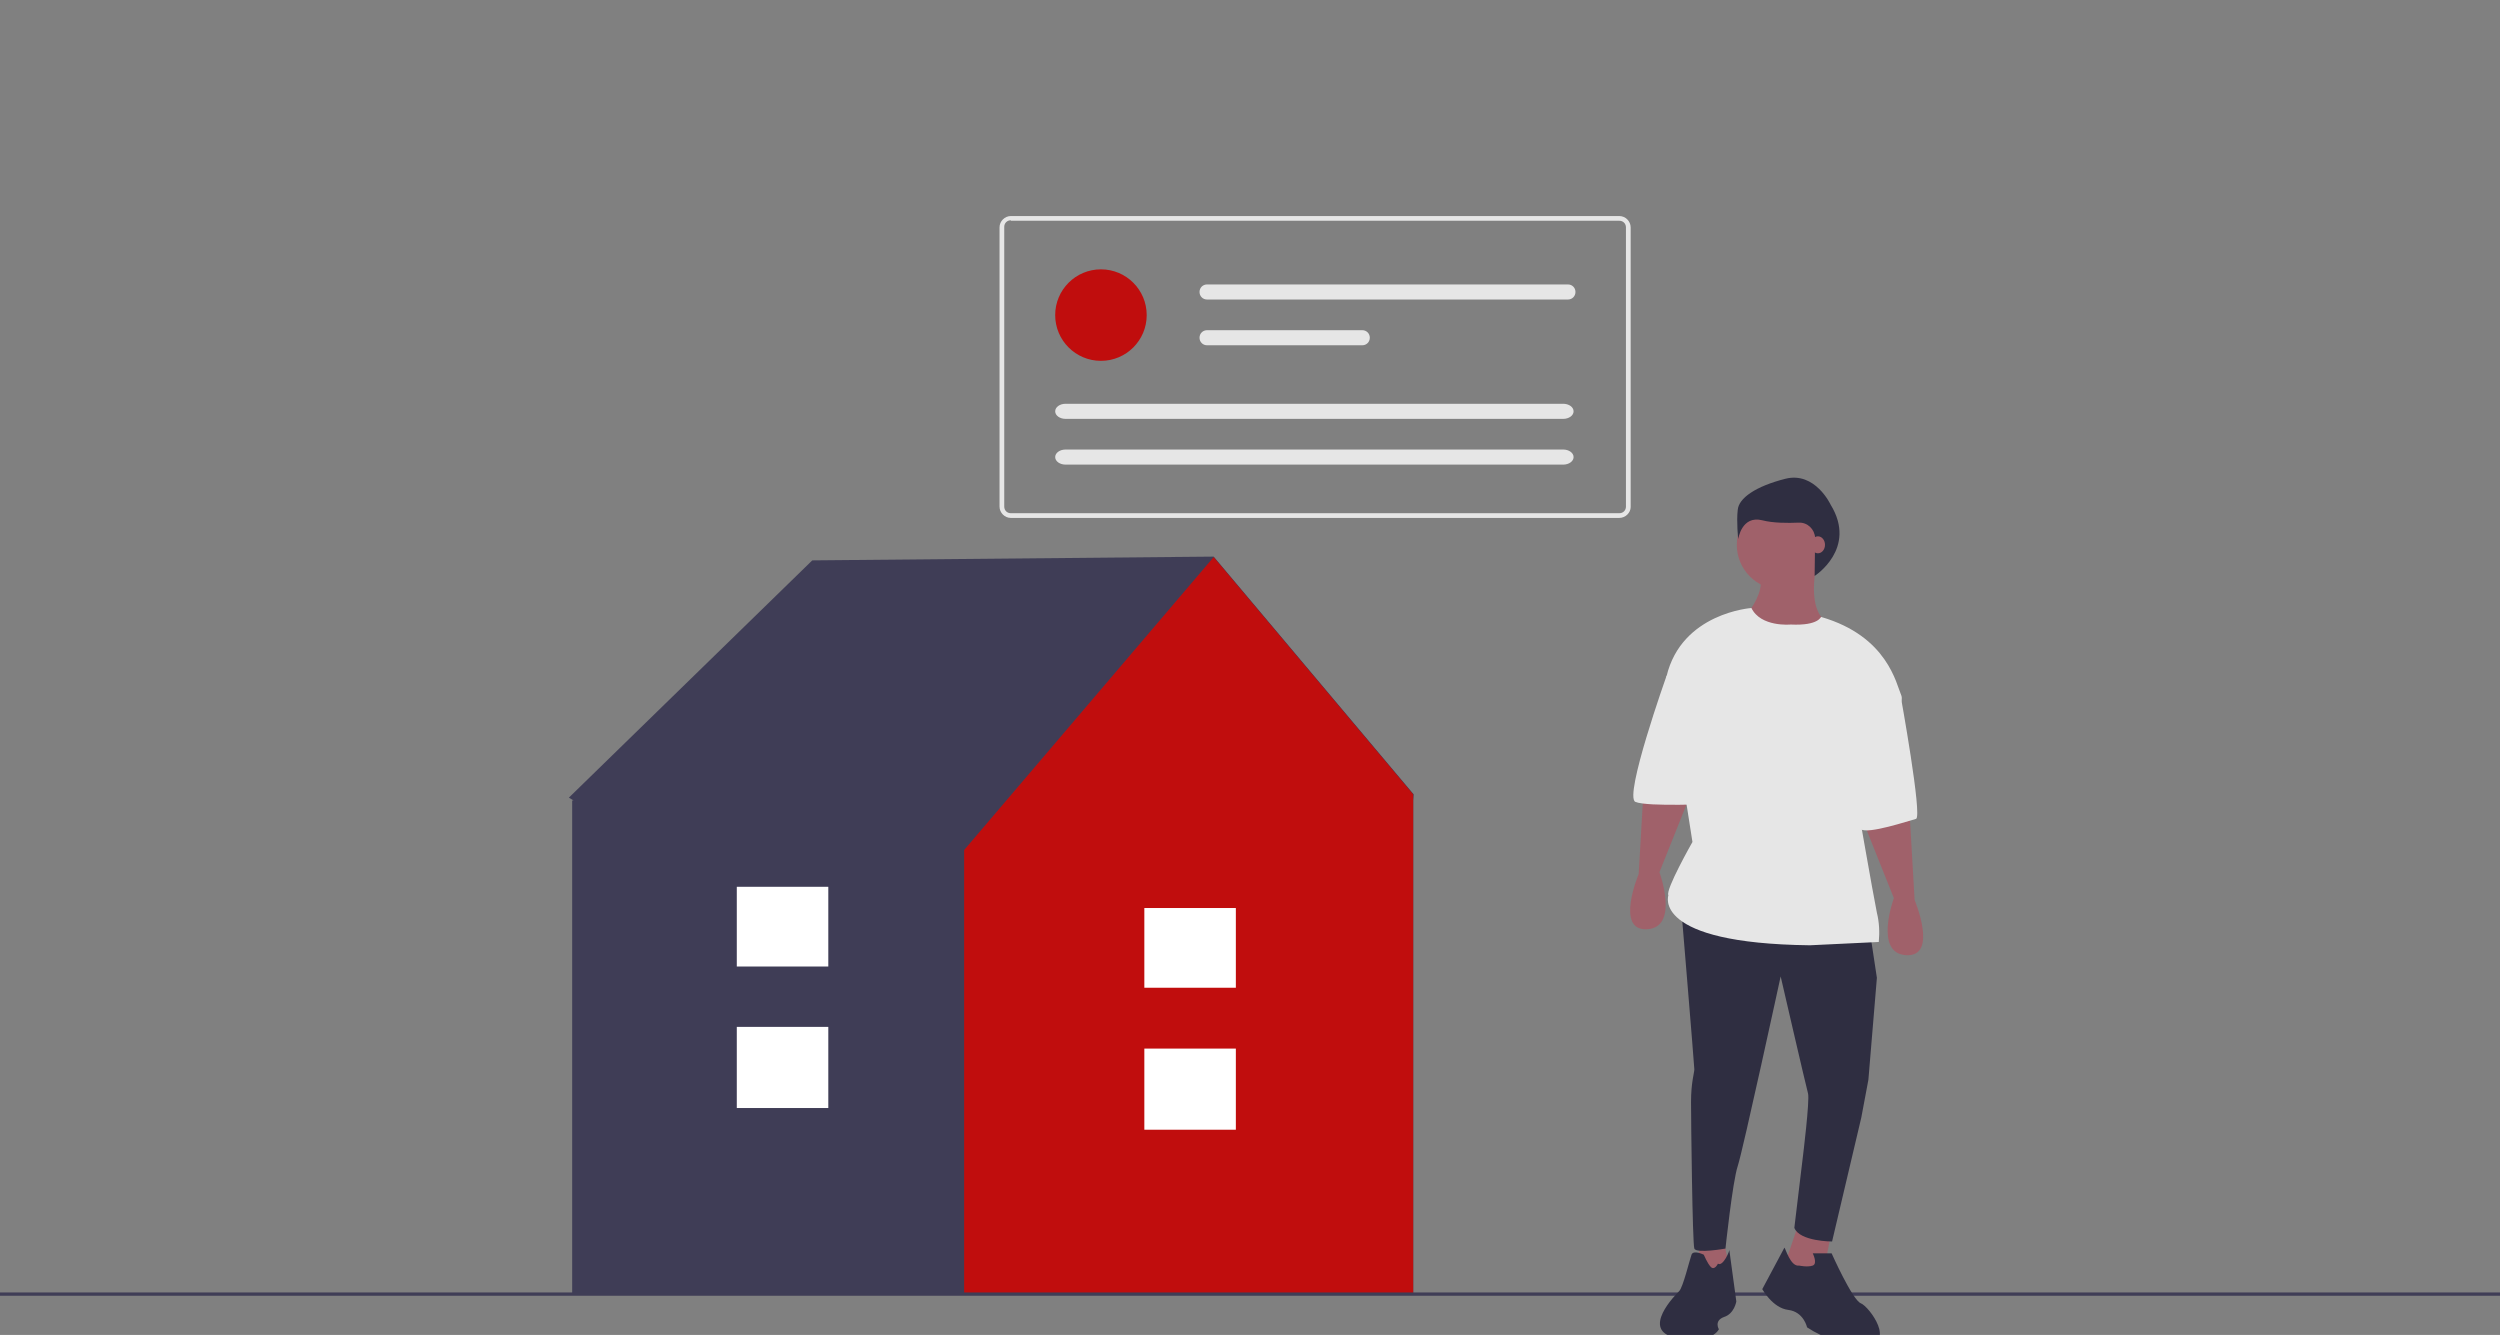 <?xml version="1.0" encoding="utf-8"?>
<!-- Generator: Adobe Illustrator 24.2.1, SVG Export Plug-In . SVG Version: 6.00 Build 0)  -->
<svg version="1.1" id="Layer_1" xmlns="http://www.w3.org/2000/svg" xmlns:xlink="http://www.w3.org/1999/xlink" x="0px" y="0px"
	 viewBox="0 0 530 283" style="enable-background:new 0 0 530 283;" xml:space="preserve">
<rect x="0" y="0" width="530" height="283" fill="#808080" stroke="none"/>
<style type="text/css">
	.st0{fill:#3F3D56;}
	.st1{fill:#C00D0D;}
	.st2{fill:#FFFFFF;}
	.st3{fill:#A0616A;}
	.st4{fill:#2F2E41;}
	.st5{fill:#E6E6E6;}
</style>
<polygon class="st0" points="299.7,168.4 257.3,118 172.2,118.8 120.6,169.1 121.6,169.7 121.3,169.7 121.3,274.3 299.6,274.3 
	299.6,169.7 "/>
<polygon class="st1" points="257.3,118.1 204.4,180.2 204.4,274.3 299.6,274.3 299.6,168.4 "/>
<rect x="242.6" y="222.3" class="st2" width="19.4" height="17.2"/>
<rect x="242.6" y="192.5" class="st2" width="19.4" height="16.9"/>
<rect x="156.2" y="217.7" class="st2" width="19.4" height="17.2"/>
<rect x="156.2" y="188" class="st2" width="19.4" height="16.9"/>
<rect x="-42" y="274" class="st0" width="600" height="0.7"/>
<polygon class="st3" points="365.3,262.4 366.8,269.7 359.5,271.2 360.6,262.1 "/>
<polygon class="st3" points="388.3,261 386.5,270.1 377.7,270.1 381.4,259.1 "/>
<path class="st4" d="M396.4,197.4l1.5,9.9l-1.8,21.6l-1.5,8l-6.2,26.3c0,0-6.9,0-8-2.9l1.8-15c0,0,1.5-12.1,1.1-13.5
	s-5.8-24.8-5.8-24.8s-8,36.9-9.1,40.2c-1.1,3.3-2.6,17.5-2.6,17.5s-6.2,1.1-6.6,0c-0.4-1.1-0.7-27-0.7-31.1s0.7-6.2,0.7-6.9
	s-2.9-35.6-2.9-35.6L396.4,197.4z"/>
<path class="st4" d="M381.4,268.3c0,0,1.8,0.4,2.9,0c1.1-0.4,0-2.6,0-2.6h4c0,0,4.4,9.9,6.2,10.6c1.8,0.7,7.7,8.8,0.7,8.8
	c-4.3-0.1-8.5-1.3-12.1-3.7c0,0-0.7-3.3-4-3.7s-5.5-4.4-5.5-4.4l4.7-8.8C378.5,264.6,379.6,268.6,381.4,268.3z"/>
<path class="st4" d="M364.2,267.9c0,0-0.7,1.5-1.5,0.7c-0.7-0.7-1.5-2.6-1.5-2.6s-2.2-1.1-2.6,0c-0.4,1.1-1.8,6.9-2.6,7.7
	c-0.7,0.7-8.4,8.4-0.7,9.9s9.1-1.8,9.1-1.8s-1.1-1.8,1.1-2.6c2.2-0.7,2.6-3.3,2.6-3.3l-1.5-11C366.8,265,365.3,268.6,364.2,267.9z"
	/>
<path class="st3" d="M404.8,171.8l1.1,19c0,0,5.1,12.1-1.8,11.7c-6.9-0.4-2.6-12.1-2.6-12.1l-6.8-17L404.8,171.8z"/>
<path class="st3" d="M348.5,166.3l-1.1,19c0,0-5.1,12.1,1.8,11.7c6.9-0.4,2.6-12.1,2.6-12.1l6.8-17L348.5,166.3z"/>
<circle class="st3" cx="377.7" cy="115.5" r="9.5"/>
<path class="st3" d="M385.2,119.4c0,0-2.6,10.2,2.6,12.8s-16.1,6.2-17.5,0l0.7-2.9c0,0,2.9-3.7,2.2-6.9L385.2,119.4z"/>
<path class="st5" d="M379.6,132.4c0,0-6.3,0.6-8.3-3.5c0,0-14.8,1-18,14.5l5.5,35.1c0,0-5.8,10.2-5.1,11.3c0,0-3.7,10.2,30,10.6
	l14.6-0.7c0.2-2.1,0.1-4.2-0.4-6.2c-0.7-3.3-4.7-26.3-4.7-26.3s11-17.2,9.9-19.7s-2.9-12.6-17-16.7
	C386,130.6,385.8,132.7,379.6,132.4z"/>
<path class="st5" d="M398.2,141.1l4.7,6.2c0,0,4.7,25.9,3.3,26.3c-1.5,0.4-10.2,3.3-11.7,2.2s-8-22.7-8-22.7L398.2,141.1z"/>
<path class="st5" d="M359.5,139.3l-6.2,4c0,0-9.1,25.6-6.6,26.7c2.6,1.1,16.8,0.4,16.8,0.4L359.5,139.3z"/>
<path class="st4" d="M388.1,107c0,0-3.3-7.1-9.6-5.5c-6.3,1.6-9.9,4.1-10.1,6.6c-0.3,2.5,0.1,6.2,0.1,6.2s0.7-5.1,5.1-4
	c2.3,0.6,5.4,0.6,7.7,0.5c1.9-0.1,3.4,1.4,3.5,3.2c0,0.1,0,0.1,0,0.2l-0.1,7.9C384.7,122.1,393.8,116.3,388.1,107z"/>
<path class="st5" d="M343.3,109.8h-129c-1.3,0-2.4-1.1-2.4-2.4V48.2c0-1.3,1.1-2.4,2.4-2.4h129c1.3,0,2.4,1.1,2.4,2.4v59.3
	C345.7,108.7,344.6,109.8,343.3,109.8z M214.3,46.7c-0.8,0-1.4,0.6-1.4,1.4v59.3c0,0.8,0.6,1.4,1.4,1.4h129c0.8,0,1.4-0.6,1.4-1.4
	V48.2c0-0.8-0.6-1.4-1.4-1.4H214.3z"/>
<circle class="st1" cx="233.4" cy="66.8" r="9.7"/>
<path class="st5" d="M255.9,60.3c-0.9,0-1.6,0.7-1.6,1.6c0,0.9,0.7,1.6,1.6,1.6c0,0,0,0,0,0h76.5c0.9,0,1.6-0.7,1.6-1.6
	c0-0.9-0.7-1.6-1.6-1.6H255.9z"/>
<path class="st5" d="M255.9,70c-0.9,0-1.6,0.7-1.6,1.6c0,0.9,0.7,1.6,1.6,1.6c0,0,0,0,0,0h32.9c0.9,0,1.6-0.7,1.6-1.6
	c0-0.9-0.7-1.6-1.6-1.6c0,0,0,0,0,0H255.9z"/>
<path class="st5" d="M225.9,85.6c-1.2,0-2.2,0.7-2.2,1.6c0,0.9,1,1.6,2.2,1.6h105.5c1.2,0,2.2-0.7,2.2-1.6c0-0.9-1-1.6-2.2-1.6
	H225.9z"/>
<path class="st5" d="M225.9,95.3c-1.2,0-2.2,0.7-2.2,1.6c0,0.9,1,1.6,2.2,1.6h105.5c1.2,0,2.2-0.7,2.2-1.6c0-0.9-1-1.6-2.2-1.6
	H225.9z"/>
<ellipse class="st3" cx="385.4" cy="115.5" rx="1.5" ry="1.8"/>
</svg>
